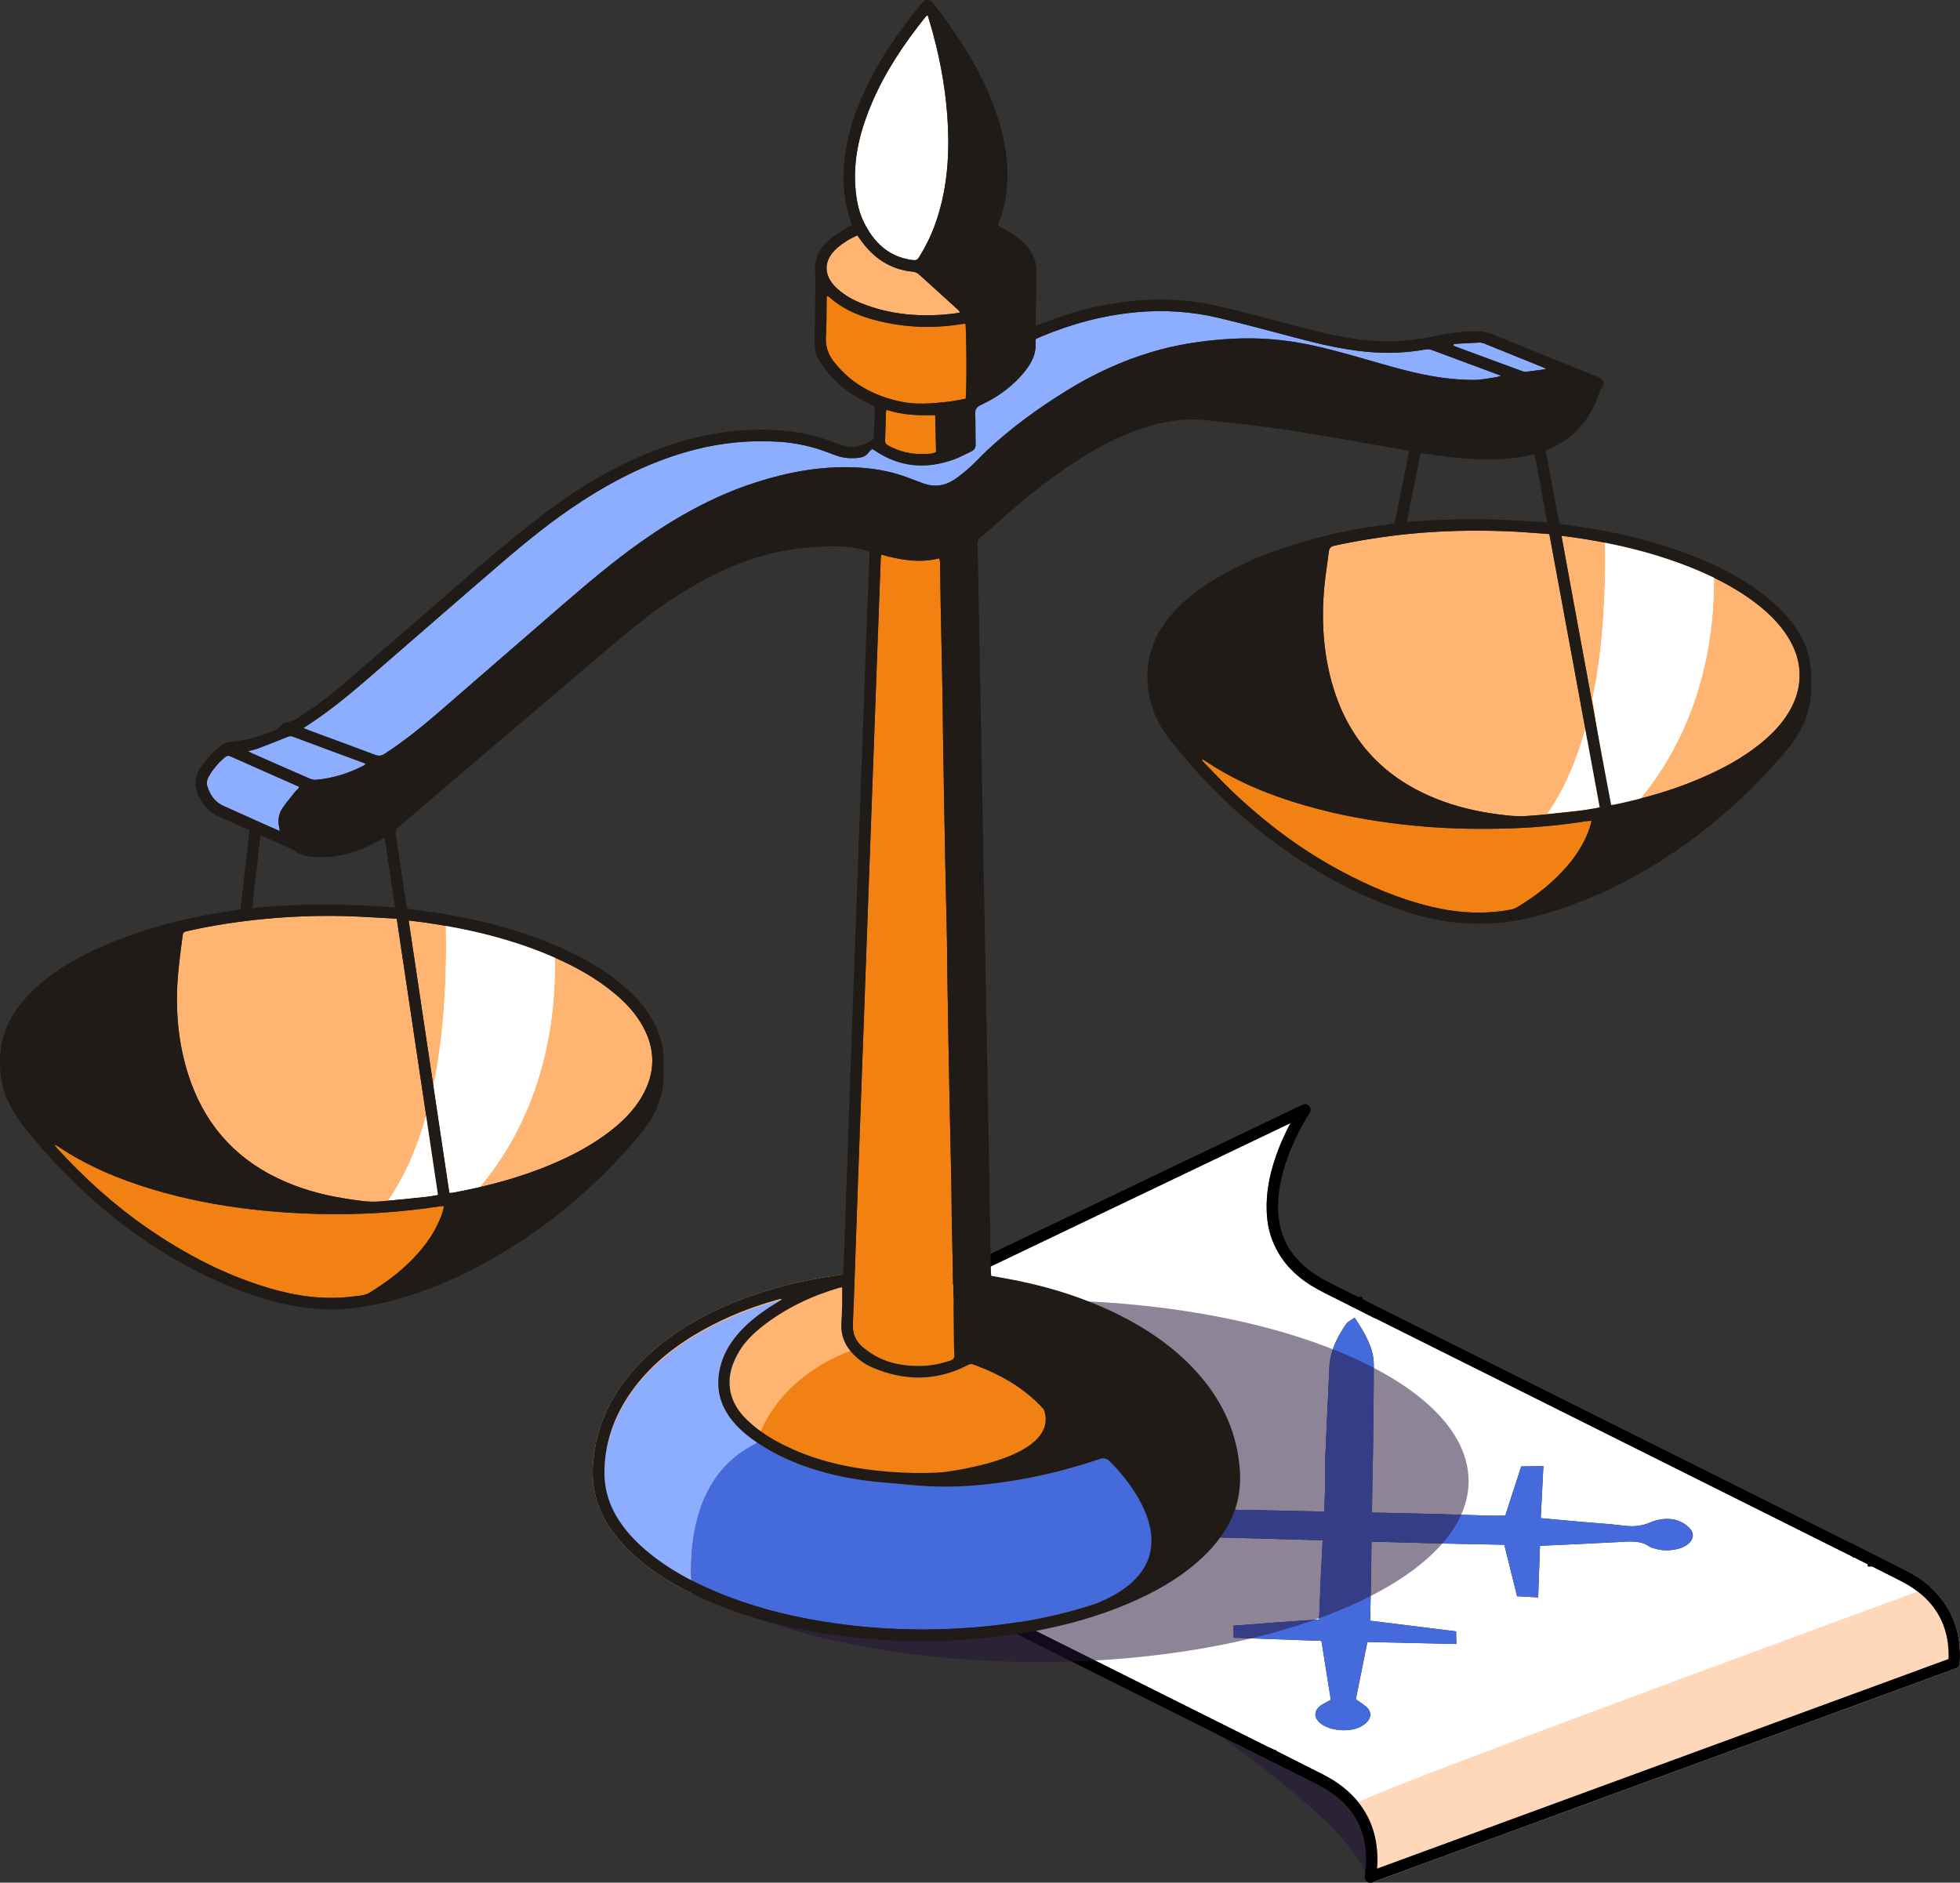 <svg width="533" height="512" viewBox="0 0 533 512" fill="none" xmlns="http://www.w3.org/2000/svg">
<rect x="0" y="0" width="533" height="512" fill="#333333" stroke="none"/>
<g clipPath="url(#clip0_7515_11281)">
<path opacity="0.52" d="M377.026 461.47C378.012 463.046 378.483 464.931 378.564 466.772C378.675 469.219 377.386 472.012 375.681 473.718C373.976 475.423 371.242 476.598 368.713 476.591C366.94 476.591 365.117 476.474 363.4 476.004C362.24 475.683 361.05 475.201 360.058 474.496C358.173 473.155 357.305 472.222 355.929 470.307C354.404 468.187 354.379 465.178 354.937 462.737C355.241 461.458 355.83 460.345 356.698 459.4C356.716 459.369 356.741 459.35 356.76 459.32C337.857 457.503 315.824 455.983 310.84 458.121L310.883 458.145C311.565 458.578 320.307 464.072 330.97 471.629H330.976C341.949 479.409 354.956 489.364 363.331 498.207C367.15 502.243 370.008 506.049 371.261 509.312C371.602 510.196 371.825 511.03 371.918 511.827C372.11 513.458 372.569 513.322 373.207 511.932C373.592 511.092 374.044 509.794 374.546 508.15C376.158 502.867 378.26 494.042 380.207 485.545C382.885 473.897 385.284 462.867 385.755 462.502C385.321 462.446 382.023 462.039 377.026 461.464V461.47Z" fill="#241438"></path>
<path d="M521.498 432.832C520.11 431.763 518.547 430.792 516.818 429.915L510.538 426.732L509.087 426.009H507.928V425.429L504.202 423.569H503.935L503.65 423.29L500.147 421.548L374.191 358.622C374.061 358.597 373.931 358.554 373.807 358.492L367.619 355.359H367.477L367.173 355.13L364.476 353.771L360.149 351.608C359.424 351.243 358.835 350.928 358.295 350.619L358.178 350.551C353.484 347.981 349.969 344.699 347.669 340.744C347.663 340.732 347.651 340.72 347.644 340.707C347.613 340.652 347.589 340.602 347.558 340.547C347.403 340.275 347.248 339.997 347.105 339.719C345.425 336.548 344.545 333.02 344.47 329.207C344.123 319.907 348.128 310.699 350.949 305.428L269.456 344.409L259.202 349.309L244.856 356.175L232.103 362.274L231.484 362.57L229.208 363.658L210.734 372.495L198.738 378.872L196.958 379.817C196.853 379.879 196.493 380.114 195.973 380.497C193.92 382.011 189.451 385.873 189.649 390.656C189.779 393.746 191.912 396.885 195.886 399.913C197.851 401.409 200.269 402.879 203.127 404.307L210.845 408.169H210.92L211.23 408.361L276.914 441.18H276.92L281.644 443.541L297.769 451.593L310.844 458.131L310.887 458.155L344.861 475.124C344.985 475.149 345.109 475.186 345.233 475.248L346.622 475.946H346.944L347.136 476.212L359.802 482.62C363.807 484.647 367.018 487.181 369.405 490.172C373.304 495.035 375.028 501.103 374.489 508.185L374.551 508.16L529.874 451.191C530.141 443.467 527.332 437.312 521.492 432.832H521.498ZM458.17 420.522C456.106 421.659 452.597 421.962 450.216 421.214C449.658 421.035 448.97 420.905 448.598 420.633C446.1 418.816 442.938 419.218 439.733 419.404C433.7 419.743 427.637 419.991 421.58 420.275C420.787 420.312 420.006 420.349 418.784 420.411C418.623 425.058 418.468 429.655 418.295 434.432C416.255 434.321 414.631 434.228 412.554 434.117C411.401 429.451 410.272 424.934 409.082 420.114C405.877 420.052 402.69 419.997 399.51 419.935C397.08 419.892 394.656 419.842 392.238 419.774C391.494 419.762 390.744 419.743 390 419.725L372.982 419.261L372.883 425.911H372.914C372.858 428.623 372.802 431.342 372.746 434.068C372.697 436.305 372.653 438.542 372.61 440.772C380.657 441.767 388.276 442.713 395.976 443.671C396.007 444.894 396.026 445.778 396.057 447.1C387.979 446.921 380.043 446.748 371.848 446.563C371.711 447.224 371.581 447.885 371.451 448.54C371.221 449.652 370.998 450.758 370.775 451.865C370.663 452.445 370.546 453.026 370.428 453.607C370.242 454.516 370.062 455.418 369.882 456.326C369.752 456.969 369.622 457.612 369.492 458.26C369.361 458.903 369.231 459.546 369.101 460.195C368.971 460.843 368.841 461.492 368.711 462.141C369.535 462.722 370.446 463.309 371.271 463.946C373.466 465.62 372.963 467.968 370.174 469.507C370.062 469.569 369.944 469.631 369.82 469.693C367.024 471.077 362.238 470.774 359.603 469.05C357.055 467.381 357.086 465.052 359.678 463.507C359.926 463.359 360.18 463.216 360.459 463.062C360.874 462.833 361.339 462.586 361.903 462.271C361.079 457.043 360.23 451.716 359.355 446.254C358.345 446.217 357.341 446.186 356.342 446.149C355.338 446.111 354.34 446.074 353.348 446.044C351.358 445.969 349.38 445.901 347.403 445.827C345.822 445.772 344.247 445.716 342.66 445.66C341.867 445.636 341.073 445.605 340.279 445.574C338.699 445.518 337.105 445.463 335.506 445.407C335.469 444.214 335.45 443.355 335.407 442.138C339.374 441.829 343.119 441.52 346.863 441.248C348.754 441.106 350.651 440.982 352.604 440.846C353.094 440.816 353.59 440.785 354.086 440.748C355.208 440.673 356.349 440.599 357.527 440.519C357.527 440.519 357.531 440.519 357.539 440.519C357.93 440.494 358.32 440.463 358.717 440.439C358.723 440.321 358.723 440.21 358.729 440.093C358.754 439.468 358.779 438.844 358.804 438.226C358.853 437.065 358.897 435.909 358.946 434.76C359.07 431.645 359.194 428.574 359.318 425.497C359.331 425.497 359.349 425.497 359.362 425.503L359.69 418.903C350.409 418.65 341.129 418.396 331.842 418.143C328.209 418.044 324.57 417.945 320.931 417.84C320.112 417.822 319.288 417.797 318.463 417.772C309.722 417.531 300.974 417.284 292.233 417.037C284.775 416.827 277.893 415.14 271.074 413.409C270.714 413.317 270.479 413.051 269.636 412.532C271.911 412.007 273.758 411.525 275.668 411.148C284 409.51 292.654 409.652 301.377 409.856C306.355 409.974 311.334 410.079 316.312 410.19C322.821 410.332 329.337 410.462 335.847 410.598C343.925 410.765 351.997 410.925 360.075 411.092L360.403 404.313C360.403 401.631 360.31 398.85 360.416 396.076C360.744 387.981 361.172 379.898 361.519 371.803C361.531 371.574 361.544 371.351 361.562 371.123C361.562 371.03 361.581 370.931 361.593 370.839C361.606 370.666 361.631 370.486 361.655 370.313L361.674 370.184C361.693 370.041 361.711 369.899 361.742 369.751C361.761 369.615 361.786 369.485 361.817 369.349C361.872 369.04 361.947 368.725 362.027 368.416C362.058 368.28 362.096 368.144 362.139 368.008C362.182 367.842 362.232 367.668 362.288 367.495C362.344 367.322 362.399 367.143 362.455 366.97C362.455 366.964 362.455 366.958 362.455 366.958C362.455 366.952 362.461 366.946 362.461 366.939C362.542 366.698 362.635 366.451 362.728 366.21C363.001 365.493 363.317 364.783 363.676 364.078C363.782 363.856 363.9 363.633 364.017 363.417C364.16 363.151 364.309 362.879 364.464 362.614C364.594 362.385 364.73 362.156 364.873 361.928C364.972 361.761 365.078 361.594 365.189 361.421C365.202 361.39 365.22 361.365 365.239 361.341C365.375 361.124 365.524 360.902 365.673 360.679C365.828 360.438 365.989 360.204 366.156 359.969C366.516 359.468 367.347 359.085 368.382 358.35C371.277 362.725 373.577 366.729 373.59 370.987V372.013C373.59 380.238 373.441 388.456 373.348 396.688C373.323 398.208 373.286 399.716 373.236 401.223L373.094 411.358C376.28 411.426 379.467 411.494 382.653 411.562C384.426 411.599 386.199 411.642 387.973 411.691C391.097 411.772 394.228 411.871 397.352 411.963C400.161 412.05 402.975 412.136 405.784 412.217C406.844 412.248 407.91 412.204 409.349 412.198C410.805 407.693 412.213 403.343 413.682 398.813C415.734 398.782 417.439 398.764 419.714 398.739C419.466 403.559 419.231 408.126 418.989 412.878C422.814 413.23 426.428 413.57 430.055 413.891C433.88 414.237 437.749 414.429 441.518 414.923C444.314 415.288 446.496 415.016 448.753 414.058C452.962 412.279 457.166 413.002 459.621 415.77C460.991 417.309 460.389 419.274 458.17 420.522Z" fill="white"></path>
<path d="M524.852 431.601C523.773 431.997 522.651 432.405 521.492 432.831C484.344 446.463 408.381 474.45 380.21 485.555C373.689 488.132 369.727 489.794 369.405 490.171C369.026 490.616 368.654 491.054 368.295 491.487C372.728 496.363 373.54 504.748 373.645 511.781L531.913 453.73C531.913 453.73 531.926 453.724 531.932 453.724C531.994 453.699 532.056 453.668 532.118 453.631C532.143 453.619 532.174 453.607 532.205 453.588C532.273 453.545 532.341 453.489 532.403 453.434C532.44 453.403 532.471 453.372 532.502 453.335C532.546 453.291 532.589 453.242 532.626 453.192C532.651 453.162 532.67 453.131 532.688 453.094C532.719 453.044 532.75 452.995 532.775 452.939C532.794 452.902 532.806 452.859 532.825 452.816C532.843 452.766 532.862 452.717 532.874 452.667C532.893 452.612 532.899 452.55 532.905 452.488C532.912 452.457 532.924 452.42 532.924 452.383V452.34C533.488 443.849 530.717 436.804 524.846 431.601H524.852Z" fill="#FFD8BB"></path>
<path d="M524.853 431.602C522.962 429.928 520.749 428.438 518.219 427.159L505.336 420.634L505.169 420.479H505.033L503.65 419.781C503.526 419.719 503.396 419.682 503.266 419.651L370.434 353.295V352.696H369.25L368.717 352.43L368.494 352.263H368.388L365.667 350.91L360.633 348.358C360.31 348.197 359.994 348.024 359.678 347.857L359.56 347.789C355.574 345.497 352.536 342.71 350.528 339.502C350.509 339.472 350.49 339.441 350.472 339.41C350.292 339.107 350.118 338.804 349.957 338.495C349.957 338.477 349.939 338.464 349.932 338.446C349.219 337.093 348.668 335.659 348.271 334.145C347.818 332.396 347.601 330.61 347.552 328.812V328.552C347.347 315.81 356.045 302.858 356.144 302.703C356.157 302.691 356.157 302.679 356.169 302.66C356.2 302.617 356.219 302.567 356.244 302.518C356.268 302.475 356.287 302.432 356.305 302.388C356.324 302.345 356.336 302.296 356.349 302.246C356.361 302.197 356.38 302.147 356.386 302.098C356.386 302.048 356.398 301.999 356.398 301.95C356.398 301.906 356.411 301.857 356.411 301.807C356.405 301.758 356.398 301.702 356.392 301.653C356.392 301.603 356.38 301.554 356.374 301.511C356.361 301.461 356.349 301.418 356.33 301.369C356.318 301.319 356.299 301.27 356.274 301.214C356.274 301.202 356.275 301.183 356.256 301.171C356.244 301.14 356.225 301.121 356.213 301.091C356.188 301.047 356.157 300.998 356.126 300.955C356.095 300.911 356.064 300.874 356.033 300.837C355.996 300.8 355.965 300.763 355.927 300.726C355.89 300.689 355.847 300.652 355.803 300.621C355.779 300.602 355.76 300.578 355.729 300.559C355.717 300.559 355.704 300.547 355.686 300.534C355.642 300.51 355.593 300.485 355.543 300.46C355.5 300.436 355.456 300.417 355.413 300.398C355.369 300.38 355.32 300.368 355.27 300.355C355.221 300.343 355.177 300.33 355.128 300.318C355.078 300.312 355.022 300.312 354.973 300.306C354.929 300.3 354.88 300.3 354.83 300.3C354.78 300.3 354.725 300.306 354.675 300.312C354.625 300.318 354.582 300.324 354.532 300.337C354.483 300.343 354.433 300.361 354.384 300.38C354.334 300.392 354.291 300.411 354.241 300.429C354.229 300.436 354.21 300.436 354.191 300.448L269.388 341.01L259.128 345.917L233.883 357.992V357.998L231.986 358.906L230.386 359.666L228.775 360.439L209.358 369.727L198.397 375.548L195.452 377.111L195.378 377.154C195.378 377.154 195.378 377.154 195.365 377.154C194.844 377.476 186.233 382.84 186.556 390.768C186.717 394.871 189.234 398.764 194.057 402.41C196.171 404.011 198.732 405.562 201.738 407.063L209.736 411.061L210.046 411.253H210.12L271.496 441.922L276.468 444.4L291.415 451.871L330.974 471.633H330.98L345.345 478.814L345.636 479.03H345.785L352.239 482.256C352.239 482.256 352.257 482.262 352.27 482.268L358.395 485.37C362.238 487.317 365.239 489.727 367.396 492.594C370.763 497.074 372.065 502.661 371.265 509.316C371.228 509.631 371.191 509.946 371.141 510.261V510.329C371.141 510.391 371.129 510.447 371.129 510.502C371.129 510.552 371.135 510.595 371.141 510.645C371.141 510.694 371.153 510.743 371.16 510.793C371.172 510.849 371.184 510.898 371.203 510.954C371.203 510.972 371.203 510.997 371.222 511.022C371.234 511.052 371.246 511.077 371.259 511.108C371.271 511.133 371.284 511.164 371.296 511.188C371.333 511.256 371.37 511.312 371.408 511.374C371.42 511.386 371.432 511.405 371.439 511.423C371.501 511.497 371.556 511.565 371.625 511.627C371.637 511.633 371.649 511.639 371.656 511.652C371.718 511.701 371.78 511.745 371.842 511.788C371.866 511.806 371.891 511.819 371.922 511.831C371.978 511.862 372.034 511.893 372.096 511.918C372.121 511.93 372.145 511.936 372.176 511.948C372.263 511.979 372.356 512.004 372.449 512.016C372.468 512.016 372.486 512.016 372.511 512.016C372.561 512.023 372.617 512.029 372.679 512.029C372.765 512.029 372.858 512.016 372.951 512.004C372.988 511.998 373.032 511.979 373.069 511.973C373.112 511.961 373.162 511.948 373.212 511.93L531.92 453.719C531.92 453.719 531.932 453.713 531.939 453.713C532.001 453.688 532.063 453.657 532.125 453.62C532.149 453.608 532.18 453.595 532.211 453.577C532.28 453.533 532.348 453.478 532.41 453.422C532.447 453.391 532.478 453.36 532.509 453.323C532.552 453.28 532.596 453.231 532.633 453.181C532.658 453.15 532.676 453.119 532.695 453.082C532.726 453.033 532.757 452.983 532.782 452.928C532.8 452.891 532.813 452.847 532.831 452.804C532.85 452.755 532.869 452.705 532.881 452.656C532.9 452.6 532.906 452.538 532.912 452.477C532.918 452.446 532.931 452.409 532.931 452.372V452.328C533.495 443.838 530.724 436.793 524.853 431.59V431.602ZM529.874 451.191L374.551 508.16L374.489 508.185C375.028 501.103 373.305 495.035 369.405 490.172C367.018 487.181 363.807 484.647 359.802 482.62L347.136 476.212L346.944 475.947H346.622L345.233 475.248C345.109 475.186 344.985 475.149 344.861 475.125L310.888 458.156L310.844 458.131L297.769 451.593L281.644 443.541L276.92 441.181H276.914L211.23 408.361L210.92 408.169H210.846L203.127 404.307C200.269 402.88 197.851 401.409 195.886 399.914C191.912 396.886 189.779 393.746 189.649 390.657C189.451 385.874 193.921 382.012 195.973 380.498C196.494 380.114 196.853 379.88 196.959 379.818L198.738 378.872L210.734 372.495L229.209 363.658L231.484 362.571L232.104 362.274L244.856 356.175L259.202 349.309L269.456 344.409L350.949 305.429C348.128 310.7 344.123 319.907 344.471 329.207C344.545 333.02 345.425 336.549 347.105 339.719C347.248 339.997 347.403 340.275 347.558 340.547C347.589 340.602 347.614 340.652 347.645 340.708C347.645 340.72 347.663 340.732 347.67 340.745C349.97 344.699 353.485 347.981 358.178 350.552L358.296 350.619C358.835 350.928 359.424 351.244 360.149 351.608L364.476 353.771L367.173 355.131L367.477 355.359H367.62L373.807 358.492C373.931 358.554 374.061 358.597 374.191 358.622L500.147 421.548L503.65 423.291L503.935 423.569H504.202L507.922 425.429V426.01H509.087L510.538 426.733L516.818 429.915C518.548 430.793 520.11 431.763 521.499 432.832C527.339 437.312 530.147 443.467 529.88 451.191H529.874Z" fill="black"></path>
<path d="M458.158 420.52C456.093 421.657 452.584 421.96 450.204 421.212C449.646 421.033 448.958 420.903 448.586 420.631C446.087 418.815 442.926 419.216 439.72 419.402C433.688 419.742 427.625 419.989 421.568 420.273C420.775 420.31 419.993 420.347 418.772 420.409C418.611 425.056 418.456 429.654 418.282 434.43C416.243 434.319 414.618 434.226 412.542 434.115C411.388 429.45 410.26 424.932 409.07 420.112C402.66 419.989 396.317 419.89 389.981 419.723L372.964 419.26L372.864 425.909H372.895C372.79 430.852 372.691 435.827 372.592 440.771C380.639 441.765 388.258 442.711 395.958 443.669C395.989 444.892 396.007 445.776 396.038 447.098C387.96 446.919 380.025 446.746 371.829 446.561C370.757 451.857 369.74 456.942 368.692 462.139C369.517 462.72 370.428 463.307 371.253 463.944C373.447 465.618 372.945 467.967 370.155 469.505C370.044 469.567 369.926 469.629 369.802 469.691C367.006 471.075 362.22 470.772 359.585 469.048C357.037 467.38 357.068 465.05 359.659 463.505C359.907 463.357 360.162 463.215 360.441 463.06C360.856 462.831 361.321 462.584 361.885 462.269C361.061 457.041 360.211 451.715 359.337 446.252C351.253 445.968 343.534 445.689 335.487 445.405C335.45 444.213 335.432 443.354 335.388 442.136C339.356 441.827 343.1 441.518 346.845 441.246C350.627 440.968 354.427 440.727 358.699 440.437C358.903 435.32 359.101 430.42 359.3 425.495C359.312 425.495 359.331 425.495 359.343 425.495L359.672 418.895C337.186 418.283 314.7 417.671 292.215 417.029C284.756 416.819 277.875 415.132 271.055 413.401C270.696 413.309 270.46 413.043 269.617 412.524C271.892 411.999 273.74 411.517 275.649 411.14C283.982 409.502 292.636 409.644 301.359 409.848C320.925 410.299 340.49 410.682 360.056 411.084L360.385 404.305C360.385 401.623 360.292 398.842 360.397 396.068C360.726 387.973 361.154 379.89 361.501 371.795C361.68 367.636 363.503 363.73 366.144 359.961C366.504 359.46 367.334 359.077 368.37 358.342C371.265 362.717 373.565 366.721 373.577 370.979C373.59 379.544 373.435 388.109 373.336 396.68C373.311 398.2 373.274 399.708 373.224 401.215L373.081 411.35C376.268 411.418 379.455 411.486 382.641 411.554C390.353 411.714 398.059 411.993 405.772 412.209C406.832 412.24 407.898 412.196 409.336 412.19C410.793 407.685 412.201 403.335 413.67 398.805C415.722 398.774 417.427 398.756 419.702 398.731C419.454 403.551 419.219 408.118 418.977 412.87C422.802 413.222 426.416 413.562 430.043 413.883C433.868 414.229 437.737 414.421 441.506 414.915C444.302 415.28 446.484 415.008 448.741 414.05C452.95 412.271 457.154 412.994 459.609 415.762C460.979 417.301 460.377 419.266 458.158 420.514V420.52Z" fill="#446ADC"></path>
<g opacity="0.52">
<path d="M282.271 452.027C346.942 452.027 399.368 429.993 399.368 402.813C399.368 375.633 346.942 353.599 282.271 353.599C217.6 353.599 165.174 375.633 165.174 402.813C165.174 429.993 217.6 452.027 282.271 452.027Z" fill="#241438"></path>
</g>
<path d="M289.286 391.686C287.929 392.384 286.639 393.101 285.306 393.725C278.561 396.864 271.475 398.829 264.104 399.738C256.757 400.64 249.386 400.862 242.002 400.288C233.069 399.589 224.334 397.964 216.063 394.355C211.501 392.359 207.198 389.937 203.534 386.52C201.023 384.184 199.114 381.477 198.55 377.979C197.992 374.494 198.897 371.318 200.546 368.308C202.207 365.262 204.613 362.846 207.322 360.72C213.559 355.832 220.577 352.477 228.165 350.258C228.394 350.19 228.636 350.172 229.002 350.11C229.002 351.982 229.033 353.7 229.002 355.412C228.965 356.994 228.841 358.57 228.779 360.145C228.661 362.938 229.547 365.386 231.352 367.518C233.013 369.483 235.053 370.984 237.396 371.973C246.038 375.631 254.618 375.637 263.062 371.318C263.558 371.065 263.986 370.848 264.587 371.065C272.957 374.068 280.334 378.499 285.808 385.667C287.185 387.471 288.369 389.405 289.293 391.686H289.286Z" fill="#F18113"></path>
<path d="M323.106 422.841C322.151 423.595 321.283 424.324 320.378 424.992C314.265 429.496 307.483 432.722 300.372 435.287C291.86 438.364 283.087 440.36 274.129 441.59C267.744 442.467 261.333 442.956 254.879 443.11C245.841 443.339 236.857 442.813 227.905 441.602C217.062 440.138 206.486 437.635 196.312 433.563C189.201 430.714 182.456 427.198 176.486 422.334C172.971 419.473 169.871 416.229 167.571 412.286C165.327 408.443 164.261 404.34 164.36 399.841C164.552 391.363 167.522 383.935 172.574 377.255C177.621 370.587 184.118 365.619 191.377 361.59C197.856 357.993 204.713 355.305 211.861 353.352C212.09 353.291 212.32 353.241 212.636 353.383C212.189 353.661 211.749 353.952 211.303 354.224C207.571 356.504 204.025 359.025 201.086 362.3C198.321 365.371 196.331 368.851 195.599 372.966C194.781 377.533 195.73 381.698 198.445 385.461C200.41 388.186 202.933 390.324 205.692 392.197C211.836 396.356 218.6 399.087 225.773 400.867C230.98 402.152 236.262 402.918 241.612 403.314C245.214 403.58 248.81 404.031 252.418 404.21C257.52 404.463 262.623 404.265 267.713 403.74C278.45 402.628 288.909 400.261 299.119 396.788C299.944 396.504 300.607 396.615 301.351 397.023C307.427 400.323 312.417 404.815 316.447 410.402C319.181 414.19 321.339 418.287 323.106 422.841Z" fill="#446ADC"></path>
<path d="M234.601 366.334C234.601 366.334 233.312 366.637 231.254 367.403C225.277 369.615 212.847 375.677 206.858 389.242C206.443 390.187 206.059 391.176 205.705 392.195C201.589 394.191 198.377 396.855 195.885 399.914C195.228 400.723 194.614 401.557 194.056 402.416C188.57 410.827 187.578 421.437 187.9 429.724C187.931 430.515 187.975 431.287 188.024 432.029C188.055 432.474 188.086 432.906 188.123 433.332C181.428 430.076 175.234 426.072 170.052 420.652C165.898 416.314 162.798 411.395 161.645 405.42C160.976 401.934 161.1 398.43 161.62 394.951C163.319 383.717 169.122 374.812 177.522 367.428C184.565 361.242 192.674 356.842 201.39 353.505C209.741 350.298 218.377 348.16 227.243 346.924C227.875 346.838 228.507 346.708 229.251 346.578C228.997 351.923 229.425 355.86 230.144 358.746C230.218 359.067 230.299 359.376 230.386 359.666C230.72 360.816 231.092 361.774 231.483 362.571C232.965 365.617 234.608 366.334 234.608 366.334H234.601Z" fill="#FFB471"></path>
<path d="M174.672 298.023C172.223 302.318 168.702 305.63 164.753 308.516C159.279 312.527 153.228 315.449 146.923 317.884C139.229 320.85 131.263 322.859 123.166 324.366C122.924 324.416 122.676 324.404 122.199 324.428C118.51 299.735 114.834 275.153 111.133 250.348C112.639 250.533 113.947 250.669 115.256 250.855C127.419 252.573 139.285 255.397 150.587 260.316C156.607 262.942 162.304 266.106 167.344 270.357C170.283 272.829 172.862 275.622 174.74 278.984C178.286 285.337 178.28 291.695 174.672 298.023Z" fill="#FFB471"></path>
<path d="M119.108 324.992C117.986 325.177 117.031 325.381 116.058 325.48C111.824 325.925 107.589 326.382 103.349 326.747C100.013 327.031 96.728 326.407 93.461 325.888C87.174 324.88 81.099 323.156 75.346 320.363C63.17 314.462 55.222 304.939 51.161 292.16C48.47 283.681 47.683 274.956 48.328 266.113C48.601 262.374 49.134 258.661 49.593 254.94C49.772 253.47 49.828 253.47 51.26 253.148C58.129 251.597 65.079 250.572 72.085 249.904C79.195 249.231 86.319 248.965 93.454 249.138C98.203 249.249 102.94 249.601 107.887 249.855C111.644 275.024 115.37 299.94 119.108 324.992Z" fill="#FFB471"></path>
<path d="M420.462 100.371C418.459 100.649 416.717 100.915 414.975 101.113C414.603 101.156 414.194 101.026 413.828 100.897C407.839 98.697 401.857 96.49 395.868 94.278C395.651 94.198 395.453 94.056 395.248 93.945C395.273 93.815 395.298 93.679 395.329 93.543C397.641 93.413 399.954 93.252 402.266 93.166C402.793 93.147 403.351 93.32 403.847 93.518C409.079 95.619 414.305 97.739 419.525 99.865C419.78 99.963 420.003 100.124 420.462 100.371Z" fill="#8DAEFF"></path>
<path d="M254.545 122.921C253.46 123.551 252.295 123.403 251.191 123.452C247.744 123.613 244.521 122.804 241.495 121.147C240.894 120.814 240.665 120.394 240.689 119.72C240.788 117.205 240.838 114.69 240.919 112.175C240.919 111.989 240.993 111.804 241.061 111.464C245.351 112.867 249.734 113.028 254.31 112.898C254.39 116.309 254.471 119.59 254.545 122.921Z" fill="#F28112"></path>
<path d="M99.458 207.767C99.26 207.933 99.105 208.119 98.906 208.218C94.858 210.288 90.593 211.653 86.049 212.067C85.484 212.117 84.852 212.03 84.337 211.802C79.024 209.503 73.73 207.161 68.436 204.825C68.212 204.726 68.008 204.59 67.475 204.281C68.597 203.991 69.372 203.855 70.097 203.583C72.682 202.6 75.255 201.581 77.822 200.549C78.423 200.302 78.931 200.067 79.638 200.333C86.123 202.767 92.626 205.159 99.123 207.563C99.21 207.6 99.291 207.668 99.458 207.767Z" fill="#8DAEFF"></path>
<path d="M81.368 214.196C80.983 214.597 80.543 214.98 80.183 215.431C79.043 216.859 77.859 218.256 76.842 219.757C75.738 221.382 75.472 223.218 75.962 225.146C76.017 225.368 76.011 225.609 76.055 226.005C74.666 225.387 73.401 224.837 72.149 224.281C68.355 222.581 64.561 220.9 60.779 219.182C58.46 218.132 57.14 216.229 56.39 213.874C56.117 213.034 56.228 212.224 56.638 211.446C57.785 209.277 59.359 207.46 61.238 205.89C61.653 205.55 62.031 205.421 62.583 205.662C68.77 208.418 74.963 211.149 81.157 213.893C81.231 213.924 81.262 214.041 81.368 214.196Z" fill="#8DAEFF"></path>
<path d="M432.811 223.221C432.625 223.944 432.508 224.549 432.315 225.124C430.759 229.759 428.031 233.67 424.696 237.186C421.1 240.987 416.959 244.114 412.471 246.783C411.975 247.08 411.392 247.284 410.828 247.389C403.543 248.754 396.333 248.303 389.166 246.579C380.53 244.503 372.452 241.061 364.653 236.89C353.742 231.062 343.978 223.678 335.051 215.175C332.23 212.487 329.589 209.613 326.867 206.82C326.948 206.727 327.028 206.629 327.109 206.536C327.679 206.907 328.25 207.271 328.82 207.642C336.954 212.913 345.85 216.454 355.131 219.117C363.761 221.602 372.57 223.196 381.491 224.228C391.411 225.371 401.355 225.631 411.317 225.266C417.951 225.025 424.566 224.413 431.125 223.363C431.609 223.289 432.098 223.276 432.811 223.221Z" fill="#F18113"></path>
<path d="M489.375 184.298C489.27 187.283 488.433 190.033 487.051 192.64C485.234 196.051 482.68 198.869 479.766 201.366C474.298 206.056 468.006 209.368 461.384 212.118C454.181 215.115 446.704 217.21 439.085 218.817C438.843 218.866 438.595 218.866 438.13 218.91C435.805 206.761 433.629 194.587 431.366 182.426C429.11 170.295 426.903 158.159 424.621 145.707C426.729 146.003 428.583 146.22 430.43 146.516C439.543 147.981 448.502 150.094 457.163 153.32C464.342 155.996 471.204 159.277 477.342 163.924C480.597 166.39 483.523 169.183 485.798 172.6C488.16 176.141 489.53 179.972 489.375 184.298Z" fill="#FFB471"></path>
<path d="M435.024 219.604C432.762 219.962 430.728 220.37 428.676 220.599C424.002 221.118 419.327 221.68 414.634 221.958C412.235 222.094 409.792 221.779 407.393 221.47C401.584 220.723 395.905 219.382 390.456 217.188C375 210.99 365.54 199.663 361.647 183.614C359.743 175.766 359.39 167.801 360.115 159.78C360.407 156.542 360.958 153.329 361.343 150.097C361.467 149.065 361.913 148.607 362.973 148.379C369.514 146.97 376.104 145.932 382.762 145.24C391.597 144.325 400.456 144.158 409.327 144.461C413.276 144.597 417.225 144.968 421.33 145.24C425.917 170.057 430.474 194.762 435.024 219.604Z" fill="#FFB471"></path>
<path d="M262.612 108.434C260.932 108.725 259.295 109.102 257.634 109.281C253.3 109.763 248.954 110.134 244.627 109.163C238.508 107.785 233.04 105.19 228.67 100.58C228.161 100.042 227.684 99.474 227.2 98.918C225.371 96.817 224.423 94.468 224.596 91.607C224.801 88.258 224.733 84.896 224.795 81.541C224.795 81.219 224.838 80.898 224.875 80.441C225.185 80.608 225.365 80.67 225.502 80.787C229.494 84.346 234.317 86.225 239.426 87.418C246.636 89.105 253.92 89.339 261.242 88.165C261.676 88.097 262.11 88.079 262.531 88.036C262.835 89.179 262.922 106.296 262.612 108.434Z" fill="#F28112"></path>
<path d="M261.094 84.981C260.456 85.099 259.985 85.21 259.507 85.266C250.815 86.328 242.303 85.729 234.108 82.423C231.894 81.533 229.836 80.353 228.013 78.789C227.865 78.66 227.703 78.542 227.561 78.406C223.773 74.865 223.847 70.682 227.79 67.32C228.652 66.585 229.607 65.942 230.561 65.337C231.349 64.842 232.211 64.465 233.128 63.989C233.488 64.484 233.798 64.916 234.101 65.349C237.586 70.218 242.148 73.296 248.243 73.895C248.794 73.945 249.42 74.198 249.823 74.556C253.475 77.819 257.089 81.132 260.71 84.425C260.815 84.524 260.877 84.666 261.094 84.981Z" fill="#FFB471"></path>
<path d="M254.284 61.025C253.161 64.146 251.698 67.106 249.944 69.93C249.485 70.659 249.014 70.844 248.127 70.727C241.686 69.88 237.65 65.975 234.922 60.45C233.205 56.977 232.684 53.208 232.535 49.389C232.25 41.875 234.197 34.818 237.105 27.995C240.75 19.424 245.92 11.787 251.717 4.544C251.804 4.433 251.94 4.359 252.262 4.099C252.777 5.854 253.254 7.399 253.682 8.962C255.97 17.373 257.414 25.925 257.786 34.632C258.171 43.623 257.358 52.479 254.284 61.025Z" fill="white"></path>
<path d="M408.176 102.205C407.538 102.397 407.197 102.545 406.843 102.588C404.835 102.866 402.814 103.324 400.805 103.324C397.941 103.318 395.064 103.12 392.225 102.73C384.792 101.717 377.637 99.492 370.452 97.447C364.686 95.803 358.915 94.19 353 93.171C346.33 92.021 339.616 91.749 332.858 92.269C326.218 92.775 319.684 93.789 313.292 95.698C305.072 98.145 297.366 101.723 290.087 106.216C282.363 110.993 275.029 116.295 268.395 122.517C266.808 124.007 265.351 125.638 263.727 127.09C262.338 128.338 260.875 129.55 259.307 130.563C256.746 132.207 253.95 132.522 251.049 131.459C249.424 130.866 247.813 130.217 246.182 129.636C241.712 128.042 237.087 127.288 232.351 127.103C223.126 126.744 214.205 128.4 205.47 131.212C194.044 134.889 183.709 140.685 173.976 147.6C166.902 152.624 160.275 158.21 153.71 163.865C142.123 173.851 130.616 183.923 119.042 193.928C114.473 197.877 109.749 201.64 104.684 204.958C103.766 205.558 103.016 205.681 101.962 205.28C95.992 203.018 89.984 200.837 83.996 198.618C83.58 198.47 83.184 198.278 82.508 198C83.289 197.481 83.859 197.098 84.436 196.721C90.493 192.742 95.998 188.057 101.466 183.33C112.991 173.35 124.473 163.315 136.035 153.384C143.059 147.347 150.232 141.495 158.018 136.434C167.578 130.211 177.689 125.199 188.799 122.32C196.301 120.379 203.914 119.662 211.632 120.126C216.362 120.41 220.95 121.405 225.37 123.135C227.125 123.815 228.879 124.507 230.795 124.581C231.44 124.612 232.084 124.6 232.723 124.569C234.149 124.507 235.463 124.229 236.319 122.9C236.517 122.585 236.889 122.388 237.199 122.116C237.422 122.239 237.602 122.32 237.757 122.431C244.533 127.084 251.799 127.702 259.418 124.94C261.042 124.353 262.561 123.494 264.13 122.758C264.985 122.357 265.333 121.726 265.308 120.75C265.233 117.988 265.289 115.219 265.202 112.451C265.171 111.258 265.599 110.677 266.721 110.146C271.482 107.915 275.661 104.881 278.928 100.691C280.689 98.43 281.83 95.982 281.619 93.047C281.6 92.806 281.65 92.559 281.668 92.201C282.084 92.009 282.518 91.793 282.97 91.601C291.42 88.042 300.193 85.687 309.349 84.884C316.814 84.229 324.222 84.742 331.494 86.478C338.717 88.202 345.883 90.149 353.062 92.04C359.101 93.634 365.176 95.037 371.407 95.649C376.807 96.174 382.194 96.026 387.538 95.049C388.251 94.919 388.852 94.981 389.534 95.241C395.052 97.317 400.582 99.35 406.106 101.396C406.701 101.618 407.29 101.859 408.176 102.205Z" fill="#8DAEFF"></path>
<path d="M259.53 368.52C259.573 369.372 259.214 369.755 258.451 370.021C255.612 371.004 252.686 371.517 249.697 371.498C245.953 371.48 242.27 370.892 238.892 369.193C237.36 368.427 235.891 367.444 234.595 366.332C232.754 364.75 231.805 362.692 231.917 360.171C232.153 355.042 232.32 349.913 232.506 344.778C232.76 337.572 233.002 330.373 233.262 323.168C233.554 314.875 233.851 306.588 234.155 298.302C234.446 290.206 234.75 282.117 235.042 274.028C235.345 265.735 235.637 257.449 235.941 249.156C236.232 241.067 236.536 232.978 236.827 224.883C237.131 216.695 237.422 208.507 237.726 200.313C238.017 192.224 238.315 184.129 238.613 176.04C238.91 168 239.208 159.954 239.511 151.915C239.518 151.624 239.573 151.34 239.629 150.827C244.899 152.273 250.038 153.231 255.444 151.828C255.519 152.273 255.63 152.638 255.637 153.002C255.711 157.346 255.748 161.691 255.835 166.035C255.984 173.889 256.17 181.737 256.318 189.585C256.38 192.848 256.38 196.104 256.43 199.367C256.517 205.343 256.622 211.318 256.728 217.288C256.821 222.522 256.914 227.756 257.019 232.99C257.18 240.492 257.36 248 257.509 255.502C257.571 258.709 257.571 261.923 257.62 265.136C257.707 271.161 257.813 277.186 257.918 283.205C258.005 288.39 258.104 293.574 258.209 298.759C258.371 306.261 258.544 313.769 258.699 321.271C258.761 324.429 258.749 327.593 258.811 330.756C258.959 338.604 259.139 346.452 259.294 354.3C259.35 357.464 259.356 360.622 259.4 363.786C259.424 365.368 259.437 366.944 259.53 368.52Z" fill="#F28112"></path>
<path d="M120.78 328.038C120.606 328.699 120.489 329.255 120.309 329.793C118.722 334.588 115.895 338.599 112.435 342.207C108.92 345.884 104.872 348.869 100.557 351.532C99.174 352.391 97.625 352.379 96.118 352.577C88.319 353.596 80.712 352.552 73.223 350.34C61.326 346.817 50.489 341.151 40.316 334.156C31.141 327.846 22.933 320.425 15.443 312.2C15.257 311.99 15.09 311.755 14.73 311.297C15.158 311.452 15.338 311.483 15.474 311.576C23.497 317.032 32.337 320.709 41.581 323.484C50.328 326.11 59.262 327.828 68.332 328.891C74.438 329.607 80.557 330.003 86.701 330.157C97.823 330.442 108.877 329.731 119.869 328.038C120.098 328.007 120.34 328.038 120.78 328.038Z" fill="#F18113"></path>
<path d="M301.357 397.017C301.357 397.017 329.596 423.033 298.58 435.911C313.124 433.168 329.299 425.085 329.299 414.456C329.299 403.827 329.919 370.81 301.357 397.024V397.017Z" fill="#201B16"></path>
<path d="M254.545 400.606C254.545 400.606 288.76 397.399 283.863 383.335C278.959 369.27 273.739 365.958 273.739 365.958L300.329 387.135C300.329 387.135 289.014 403.066 254.545 400.606Z" fill="#201B16"></path>
<path d="M212.638 353.693C212.192 353.971 211.751 354.262 211.305 354.534C207.573 356.814 204.027 359.335 201.088 362.61C200.797 362.932 200.518 363.259 200.245 363.593C200.133 363.723 200.022 363.859 199.923 363.995C199.817 364.124 199.718 364.254 199.619 364.384C199.464 364.582 199.315 364.786 199.166 364.996C199.067 365.138 198.968 365.28 198.875 365.422C198.825 365.49 198.782 365.552 198.739 365.62C198.664 365.725 198.596 365.83 198.528 365.941C198.515 365.966 198.497 365.991 198.484 366.015C198.36 366.201 198.243 366.386 198.137 366.578C198.125 366.59 198.119 366.602 198.112 366.615C198.038 366.738 197.964 366.862 197.895 366.985C197.821 367.109 197.747 367.239 197.678 367.369C197.592 367.529 197.505 367.696 197.424 367.869C197.337 368.03 197.257 368.191 197.182 368.357C197.164 368.394 197.145 368.432 197.127 368.469C197.089 368.543 197.058 368.617 197.027 368.697C196.972 368.815 196.916 368.938 196.866 369.062C196.81 369.179 196.761 369.303 196.717 369.426C196.693 369.47 196.68 369.507 196.662 369.55C198.1 368.901 199.582 368.271 201.107 367.659C201.02 367.795 200.939 367.925 200.865 368.061C200.753 368.246 200.648 368.432 200.543 368.623C200.375 368.926 200.22 369.229 200.071 369.531C199.842 369.983 199.637 370.446 199.458 370.91C199.396 371.064 199.334 371.218 199.278 371.379C199.222 371.534 199.166 371.688 199.117 371.849C199.061 372.003 199.011 372.158 198.968 372.318C198.937 372.417 198.906 372.522 198.881 372.627C198.838 372.77 198.8 372.912 198.769 373.054C198.732 373.208 198.695 373.363 198.664 373.517C198.633 373.647 198.608 373.783 198.59 373.913C198.559 374.08 198.534 374.253 198.509 374.426C198.484 374.599 198.46 374.772 198.447 374.945C198.429 375.087 198.416 375.235 198.41 375.383C198.398 375.538 198.391 375.699 198.385 375.859C198.367 376.656 198.416 377.466 198.546 378.294C198.577 378.492 198.615 378.69 198.658 378.881C198.658 378.881 198.664 378.9 198.664 378.906C198.683 378.999 198.701 379.091 198.726 379.184C198.726 379.209 198.738 379.233 198.745 379.258C198.745 379.27 198.745 379.277 198.745 379.289C198.782 379.443 198.825 379.604 198.869 379.752C198.918 379.925 198.968 380.092 199.024 380.265C199.042 380.321 199.061 380.383 199.086 380.438C199.129 380.574 199.179 380.71 199.234 380.846C199.303 381.025 199.377 381.198 199.451 381.371C199.507 381.507 199.569 381.637 199.631 381.767C199.693 381.897 199.755 382.02 199.823 382.15C199.954 382.403 200.09 382.651 200.239 382.898C200.313 383.021 200.394 383.145 200.474 383.269C200.58 383.429 200.685 383.59 200.797 383.751C200.908 383.905 201.02 384.066 201.138 384.22C201.832 385.147 202.644 386.012 203.525 386.834C203.791 387.081 204.058 387.322 204.33 387.557C204.628 387.817 204.932 388.07 205.236 388.317C205.484 388.521 205.738 388.725 205.992 388.917C206.252 389.121 206.519 389.318 206.786 389.51C206.804 389.522 206.829 389.541 206.848 389.553C206.426 390.499 206.042 391.487 205.688 392.507C201.572 394.509 198.36 397.166 195.868 400.225C195.211 401.035 194.603 401.869 194.045 402.728C188.553 411.138 187.567 421.755 187.889 430.041C187.92 430.832 187.957 431.599 188.013 432.34C176.941 426.043 169.359 418.591 166.47 410.502C166.47 410.502 166.47 410.477 166.457 410.471C166.439 410.428 166.414 410.378 166.395 410.335C166.315 410.156 166.234 409.97 166.16 409.791C166.048 409.532 165.943 409.272 165.844 409.012C165.763 408.796 165.683 408.586 165.614 408.37C165.484 407.987 165.36 407.604 165.249 407.214C165.193 407.023 165.137 406.825 165.087 406.633C165.038 406.436 164.988 406.244 164.945 406.046C164.889 405.824 164.846 405.608 164.802 405.385C164.765 405.212 164.734 405.045 164.703 404.872C164.697 404.841 164.691 404.81 164.691 404.786C164.672 404.699 164.66 404.613 164.647 404.532C164.523 403.772 164.443 403.006 164.393 402.227C164.381 401.993 164.368 401.758 164.362 401.523C164.362 401.263 164.35 401.004 164.35 400.738C164.35 400.54 164.35 400.349 164.356 400.151C164.548 391.673 167.518 384.245 172.57 377.565C177.617 370.897 184.114 365.929 191.373 361.9C197.852 358.303 204.709 355.615 211.857 353.662C212.086 353.601 212.316 353.551 212.632 353.693H212.638Z" fill="#8DAEFF"></path>
<path d="M130.552 322.77C128.122 323.338 125.673 323.839 123.218 324.296C122.977 324.345 122.729 324.333 122.251 324.358C120.794 314.613 119.344 304.886 117.887 295.153C120.236 283.746 121.6 269.496 121.259 251.724C131.346 253.485 141.191 256.13 150.639 260.245C150.72 260.282 150.794 260.313 150.875 260.35C151.228 277.758 147.8 302.025 130.552 322.77Z" fill="white"></path>
<path d="M119.163 324.919C118.041 325.104 117.086 325.308 116.113 325.407C112.604 325.778 109.095 326.155 105.58 326.476C109.356 321.038 113.063 313.555 115.933 303.272C117.006 310.484 118.085 317.695 119.163 324.919Z" fill="white"></path>
<path d="M115.933 303.272C117.006 310.484 118.085 317.695 119.163 324.919C118.041 325.104 117.086 325.308 116.113 325.407C112.604 325.778 109.095 326.155 105.58 326.476C109.356 321.038 113.063 313.555 115.933 303.272Z" fill="white"></path>
<path d="M130.552 322.77C128.122 323.338 125.673 323.839 123.218 324.296C122.977 324.345 122.729 324.333 122.251 324.358C120.794 314.613 119.344 304.886 117.887 295.153C120.236 283.746 121.6 269.496 121.259 251.724C131.346 253.485 141.191 256.13 150.639 260.245C150.72 260.282 150.794 260.313 150.875 260.35C151.228 277.758 147.8 302.025 130.552 322.77Z" fill="white"></path>
<path d="M445.75 217.618C443.319 218.186 440.871 218.687 438.416 219.144C438.174 219.194 437.926 219.181 437.448 219.206C435.992 209.461 434.541 199.734 433.084 190.001C435.434 178.594 436.798 164.344 436.457 146.572C446.543 148.333 456.388 150.978 465.836 155.093C465.917 155.13 465.991 155.161 466.072 155.198C466.425 172.606 462.997 196.873 445.75 217.618Z" fill="white"></path>
<path d="M434.361 219.767C433.238 219.953 432.284 220.156 431.31 220.255C427.801 220.626 424.292 221.003 420.777 221.324C424.553 215.886 428.26 208.403 431.131 198.12C432.203 205.332 433.282 212.543 434.361 219.767Z" fill="white"></path>
<path d="M432.66 197.721C433.732 204.933 434.811 212.145 435.89 219.368C434.768 219.554 433.813 219.758 432.84 219.857C429.331 220.227 425.822 220.604 422.307 220.926C426.082 215.488 429.79 208.004 432.66 197.721Z" fill="white"></path>
<path d="M445.75 217.618C443.319 218.186 440.871 218.687 438.416 219.144C438.174 219.194 437.926 219.181 437.448 219.206C435.992 209.461 434.541 199.734 433.084 190.001C435.434 178.594 436.798 164.344 436.457 146.572C446.543 148.333 456.388 150.978 465.836 155.093C465.917 155.13 465.991 155.161 466.072 155.198C466.425 172.606 462.997 196.873 445.75 217.618Z" fill="white"></path>
<path d="M492.316 181.54C492.26 178.493 491.181 175.737 489.774 173.111C487.542 168.946 484.374 165.56 480.735 162.6C474.647 157.644 467.747 154.103 460.481 151.235C449.167 146.768 437.388 144.215 425.355 142.671C424.046 142.504 424.04 142.516 423.798 141.212C423.129 137.622 422.453 134.032 421.79 130.435C421.306 127.821 420.848 125.207 420.37 122.544C421.257 122.124 422.069 121.765 422.856 121.364C428.938 118.28 432.751 113.312 434.877 106.941C435.057 106.403 435.348 105.872 435.689 105.408C436.47 104.345 436.266 103.338 435.069 102.757C434.623 102.541 434.164 102.355 433.705 102.17C424.431 98.431 415.144 94.718 405.888 90.929C404.084 90.194 402.274 90.021 400.377 90.07C396.192 90.188 392.113 91.028 388.027 91.807C381.989 92.95 375.944 93.135 369.838 92.344C364.128 91.603 358.554 90.243 352.993 88.791C345.715 86.888 338.456 84.898 331.121 83.211C323.143 81.376 315.027 81.061 306.887 81.951C298.76 82.84 290.936 84.929 283.36 87.988C282.87 88.186 282.368 88.346 281.668 88.6C281.668 87.914 281.668 87.438 281.668 86.956C281.736 82.711 281.773 78.459 281.878 74.214C281.947 71.291 280.918 68.813 278.983 66.669C277.303 64.802 275.276 63.406 273.063 62.256C272.499 61.966 271.934 61.675 271.451 61.422C271.42 61.231 271.395 61.181 271.407 61.138C271.482 60.903 271.556 60.668 271.643 60.44C273.813 55.094 274.296 49.508 273.807 43.841C273.211 36.982 271.159 30.5 268.363 24.234C264.712 16.052 259.715 8.705 254.346 1.58C254.024 1.147 253.664 0.721 253.261 0.368C252.586 -0.212 251.773 -0.194 251.104 0.381C250.806 0.634 250.546 0.943 250.298 1.246C245.413 7.364 240.806 13.661 237.161 20.613C233.094 28.393 230.075 36.494 229.474 45.331C229.133 50.355 229.616 55.292 231.334 60.069C231.458 60.421 231.551 60.792 231.668 61.206C231.234 61.416 230.856 61.552 230.534 61.768C228.81 62.918 226.969 63.937 225.407 65.278C222.673 67.633 221.241 70.624 221.699 74.35C221.805 75.178 221.743 76.024 221.73 76.865C221.668 82.395 221.594 87.932 221.526 93.463C221.507 95.193 221.985 96.788 222.902 98.24C223.559 99.284 224.272 100.298 225.06 101.249C228.203 105.062 232.09 107.905 236.628 109.845C237.477 110.21 237.886 110.679 237.855 111.594C237.769 114.01 237.719 116.426 237.614 118.842C237.601 119.133 237.403 119.541 237.161 119.689C235.016 121.018 232.747 122 230.143 121.357C228.848 121.036 227.57 120.61 226.33 120.134C221.191 118.163 215.853 117.162 210.373 116.921C199.939 116.469 189.846 118.212 180.051 121.747C168.861 125.788 158.7 131.696 149.202 138.759C139.103 146.273 129.692 154.622 120.194 162.859C111.217 170.639 102.253 178.438 93.232 186.168C89.097 189.715 84.727 192.96 80.052 195.79C79.159 196.327 78.217 196.395 77.287 196.661C76.363 196.927 76.029 198.027 75.043 198.459C71.199 200.14 67.244 201.314 63.059 201.722C62.235 201.803 61.292 201.914 60.66 202.365C58.224 204.101 56.19 206.246 54.529 208.748C52.724 211.473 52.718 214.205 54.262 216.998C55.564 219.352 57.318 221.2 59.885 222.263C62.532 223.351 65.117 224.586 67.851 225.81C67.021 233.015 66.202 240.159 65.372 247.333C63.431 247.636 61.621 247.914 59.817 248.205C49.005 249.923 38.521 252.802 28.453 257.109C21.956 259.884 15.812 263.276 10.487 267.985C4.504 273.275 0.245 279.461 0.016 287.828C-0.034 289.669 0.022 291.48 0.326 293.272C0.642 295.083 0.971 296.887 1.764 298.611C3.141 301.596 4.814 304.358 6.86 306.929C13.581 315.351 21.076 323.002 29.408 329.849C40.908 339.291 53.543 346.768 67.585 351.817C73.809 354.054 80.207 355.58 86.822 356.025C92.507 356.408 98.099 355.685 103.635 354.437C113.276 352.268 122.333 348.585 131.006 343.926C147.658 334.971 161.874 323.039 174.013 308.616C177.354 304.648 179.673 300.137 180.311 294.934C180.565 292.839 180.423 290.695 180.472 288.575C180.553 285.455 179.846 282.495 178.588 279.665C176.48 274.9 173.114 271.112 169.171 267.8C163.74 263.233 157.578 259.878 151.074 257.116C139.32 252.122 126.995 249.286 114.373 247.618C113.152 247.457 111.93 247.29 110.79 247.142C110.69 246.925 110.628 246.839 110.616 246.746C109.612 240.103 108.62 233.46 107.597 226.823C107.473 225.989 107.733 225.47 108.372 224.932C112.122 221.775 115.83 218.568 119.556 215.391C135.048 202.198 150.529 188.999 166.046 175.836C171.824 170.936 177.689 166.147 184.093 162.056C194.831 155.215 206.207 150.086 219.089 148.998C223.088 148.665 227.093 148.288 231.104 148.844C232.902 149.091 234.706 149.363 236.423 150.055C236.423 150.605 236.436 151.044 236.423 151.489C236.151 158.342 235.872 165.201 235.611 172.06C235.301 180.199 235.016 188.343 234.718 196.482C234.421 204.725 234.123 212.963 233.82 221.206C233.528 229.351 233.231 237.489 232.933 245.634C232.635 253.822 232.338 262.016 232.04 270.204C231.743 278.398 231.439 286.586 231.148 294.78C230.912 301.441 230.689 308.103 230.459 314.764C230.162 323.403 229.864 332.036 229.548 340.675C229.48 342.634 229.35 344.599 229.244 346.577C228.5 346.706 227.868 346.836 227.236 346.923C218.37 348.159 209.734 350.297 201.384 353.504C192.667 356.841 184.558 361.241 177.515 367.426C169.115 374.811 163.312 383.716 161.613 394.95C161.093 398.429 160.969 401.933 161.638 405.418C162.791 411.394 165.891 416.313 170.045 420.651C175.228 426.07 181.421 430.074 188.116 433.331C188.271 433.411 188.433 433.492 188.594 433.566C194.781 436.532 200.553 438.707 207 440.512C207 440.512 207.019 440.518 207.025 440.518C209.22 441.136 211.489 441.704 213.876 442.248C222.933 444.312 232.102 445.548 241.377 446.011C242.009 446.042 242.635 446.184 243.268 446.271H258.736C259.269 446.191 259.796 446.055 260.329 446.03C265.741 445.795 271.116 445.22 276.466 444.405C276.95 444.337 277.427 444.256 277.911 444.182C279.157 443.984 280.403 443.768 281.637 443.54C290.198 441.945 298.555 439.616 306.602 436.211C313.998 433.084 320.929 429.209 326.844 423.716C328.697 421.998 330.378 420.15 331.828 418.142C333.136 416.331 334.265 414.391 335.176 412.29C335.418 411.727 335.635 411.165 335.833 410.596C337.65 405.362 337.519 399.962 336.472 394.542C334.649 385.1 329.801 377.301 323.019 370.615C317.538 365.214 311.184 361.043 304.321 357.607C301.612 356.254 298.865 355.03 296.069 353.943H296.063C289.058 351.193 281.792 349.234 274.34 347.837C272.747 347.541 271.147 347.263 269.572 346.978C269.529 346.638 269.486 346.447 269.479 346.249C269.467 345.637 269.455 345.019 269.448 344.408C269.424 343.277 269.405 342.14 269.386 341.009C269.312 337.079 269.244 333.142 269.176 329.212C269.07 323.094 268.977 316.97 268.866 310.846C268.704 301.756 268.537 292.673 268.37 283.589C268.314 280.381 268.264 277.168 268.202 273.961C268.066 266.552 267.917 259.149 267.774 251.739C267.675 246.703 267.576 241.667 267.483 236.63C267.347 229.376 267.223 222.115 267.093 214.86C266.987 208.934 266.888 203.008 266.776 197.081C266.621 188.492 266.448 179.902 266.287 171.307C266.225 168.099 266.175 164.886 266.113 161.679C266.026 157.137 265.964 152.595 265.834 148.053C265.803 147.101 266.132 146.52 266.863 145.94C268.456 144.685 269.994 143.363 271.488 141.991C277.185 136.757 283.205 131.931 289.566 127.531C295.486 123.434 301.667 119.813 308.444 117.273C314.593 114.974 320.923 113.59 327.507 114.239C334.996 114.98 342.485 115.796 349.925 116.933C360.352 118.527 370.724 120.443 381.121 122.235C381.784 122.346 382.435 122.532 383.235 122.717C381.877 129.348 380.544 135.848 379.224 142.3C378.48 142.423 377.947 142.535 377.407 142.603C369.924 143.523 362.547 144.994 355.3 147.083C347.333 149.382 339.584 152.224 332.349 156.334C327.197 159.256 322.436 162.692 318.518 167.197C312.796 173.772 310.899 181.348 312.634 189.827C313.509 194.121 315.579 197.879 318.264 201.308C327.861 213.544 339.007 224.148 351.915 232.861C361.772 239.51 372.299 244.837 383.706 248.365C394.971 251.857 406.266 252.184 417.698 249.181C426.762 246.802 435.354 243.304 443.563 238.849C457.443 231.322 469.675 221.67 480.438 210.157C482.397 208.062 484.337 205.937 486.135 203.706C489.458 199.609 491.925 195.098 492.322 189.697C492.335 189.524 492.477 189.357 492.564 189.19V182.368C492.477 182.096 492.316 181.818 492.316 181.54ZM395.33 93.543C397.643 93.414 399.955 93.253 402.267 93.166C402.794 93.148 403.352 93.321 403.848 93.519C409.081 95.62 414.307 97.739 419.527 99.865C419.781 99.964 420.004 100.125 420.463 100.372C418.461 100.65 416.719 100.916 414.977 101.113C414.605 101.157 414.195 101.027 413.83 100.897C407.841 98.697 401.858 96.491 395.87 94.279C395.653 94.198 395.454 94.056 395.25 93.945C395.274 93.815 395.299 93.679 395.33 93.543ZM237.105 27.997C240.751 19.426 245.921 11.788 251.718 4.546C251.804 4.435 251.941 4.36 252.263 4.101C252.778 5.856 253.255 7.401 253.683 8.964C255.971 17.375 257.415 25.927 257.787 34.634C258.171 43.625 257.359 52.48 254.284 61.027C253.162 64.147 251.699 67.107 249.945 69.931C249.486 70.66 249.015 70.846 248.128 70.728C241.687 69.882 237.651 65.977 234.923 60.452C233.206 56.979 232.685 53.21 232.536 49.391C232.251 41.876 234.198 34.819 237.105 27.997ZM227.787 67.324C228.649 66.588 229.604 65.946 230.559 65.34C231.346 64.846 232.208 64.469 233.125 63.993C233.485 64.487 233.795 64.92 234.099 65.352C237.583 70.222 242.146 73.299 248.24 73.899C248.791 73.948 249.418 74.201 249.821 74.56C253.472 77.823 257.086 81.135 260.707 84.428C260.812 84.527 260.874 84.669 261.091 84.985C260.453 85.102 259.982 85.213 259.504 85.269C250.813 86.332 242.301 85.732 234.105 82.426C231.891 81.537 229.833 80.356 228.011 78.793C227.862 78.663 227.701 78.546 227.558 78.41C223.77 74.869 223.844 70.685 227.787 67.324ZM228.674 100.582C228.166 100.044 227.688 99.476 227.205 98.919C225.376 96.819 224.427 94.47 224.601 91.609C224.805 88.26 224.737 84.898 224.799 81.543C224.799 81.221 224.843 80.9 224.88 80.443C225.19 80.61 225.37 80.671 225.506 80.789C229.498 84.348 234.322 86.227 239.43 87.419C246.64 89.106 253.925 89.341 261.246 88.167C261.68 88.099 262.114 88.081 262.536 88.037C262.84 89.181 262.926 106.298 262.616 108.436C260.936 108.726 259.3 109.103 257.638 109.283C253.305 109.765 248.959 110.135 244.632 109.165C238.513 107.787 233.045 105.192 228.674 100.582ZM254.551 122.921C253.466 123.551 252.3 123.403 251.197 123.452C247.75 123.613 244.526 122.803 241.501 121.147C240.899 120.814 240.67 120.393 240.695 119.72C240.794 117.205 240.844 114.69 240.924 112.175C240.93 111.989 240.999 111.804 241.067 111.464C245.357 112.867 249.74 113.027 254.315 112.898C254.396 116.309 254.476 119.59 254.551 122.921ZM70.096 203.582C72.681 202.6 75.254 201.58 77.82 200.548C78.422 200.301 78.93 200.066 79.637 200.332C86.121 202.767 92.625 205.158 99.122 207.562C99.209 207.599 99.289 207.667 99.457 207.766C99.258 207.933 99.103 208.118 98.905 208.217C94.857 210.287 90.591 211.653 86.047 212.067C85.483 212.116 84.851 212.03 84.336 211.801C79.023 209.502 73.729 207.16 68.434 204.824C68.211 204.725 68.006 204.589 67.473 204.281C68.595 203.99 69.37 203.854 70.096 203.582ZM103.145 228.615C103.561 228.381 103.982 228.158 104.59 227.837C105.545 234.208 106.475 240.387 107.429 246.789C94.478 245.807 81.683 245.597 68.682 246.993C68.831 243.626 69.358 240.394 69.724 237.143C70.083 233.911 70.449 230.686 70.833 227.231C71.422 227.454 71.788 227.571 72.141 227.726C74.491 228.77 76.841 229.821 79.19 230.871C79.507 231.013 79.841 231.143 80.108 231.353C81.85 232.675 83.877 233.009 85.985 233.102C92.172 233.368 97.82 231.613 103.145 228.615ZM60.778 219.186C58.459 218.135 57.139 216.232 56.389 213.877C56.116 213.037 56.227 212.227 56.636 211.449C57.783 209.28 59.358 207.463 61.236 205.893C61.652 205.553 62.03 205.424 62.582 205.665C68.769 208.421 74.962 211.152 81.156 213.896C81.23 213.927 81.261 214.044 81.367 214.199C80.982 214.6 80.542 214.983 80.182 215.435C79.042 216.862 77.858 218.259 76.841 219.76C75.737 221.385 75.471 223.221 75.96 225.149C76.016 225.371 76.01 225.612 76.053 226.008C74.665 225.39 73.4 224.84 72.148 224.284C68.354 222.584 64.559 220.903 60.778 219.186ZM120.306 329.793C118.719 334.588 115.892 338.599 112.432 342.208C108.917 345.884 104.869 348.869 100.554 351.533C99.172 352.392 97.622 352.379 96.115 352.577C88.316 353.597 80.709 352.552 73.22 350.34C61.323 346.818 50.486 341.151 40.313 334.156C31.138 327.846 22.93 320.425 15.441 312.2C15.255 311.99 15.087 311.755 14.727 311.298C15.155 311.452 15.335 311.483 15.472 311.576C23.494 317.032 32.334 320.709 41.578 323.484C50.325 326.11 59.259 327.828 68.329 328.891C74.435 329.608 80.554 330.003 86.698 330.158C97.82 330.442 108.874 329.731 119.866 328.038C120.095 328.007 120.337 328.038 120.777 328.038C120.603 328.699 120.486 329.255 120.306 329.793ZM115.253 250.856C127.417 252.574 139.283 255.398 150.584 260.316C156.604 262.943 162.302 266.107 167.342 270.358C170.28 272.83 172.859 275.623 174.738 278.985C178.284 285.337 178.278 291.696 174.67 298.024C172.221 302.319 168.699 305.631 164.75 308.517C159.276 312.527 153.225 315.45 146.92 317.885C139.227 320.851 131.26 322.86 123.164 324.367C122.922 324.417 122.674 324.404 122.197 324.429C118.508 299.736 114.832 275.154 111.13 250.349C112.637 250.534 113.945 250.67 115.253 250.856ZM107.888 249.855C111.645 275.024 115.371 299.94 119.109 324.991C117.987 325.177 117.032 325.381 116.059 325.48C111.825 325.925 107.591 326.382 103.35 326.746C100.015 327.031 96.729 326.407 93.462 325.888C87.175 324.88 81.1 323.156 75.347 320.363C63.171 314.462 55.223 304.939 51.162 292.16C48.472 283.681 47.684 274.956 48.329 266.113C48.602 262.374 49.135 258.66 49.594 254.94C49.774 253.47 49.829 253.47 51.261 253.148C58.131 251.597 65.08 250.571 72.086 249.904C79.197 249.23 86.32 248.965 93.456 249.138C98.204 249.249 102.941 249.601 107.888 249.855ZM228.166 350.26C228.395 350.192 228.637 350.173 229.003 350.111C229.003 351.984 229.034 353.702 229.003 355.413C228.972 356.618 228.897 357.817 228.835 359.022C228.81 359.399 228.792 359.77 228.779 360.147C228.779 360.246 228.779 360.345 228.779 360.437C228.779 360.647 228.779 360.857 228.779 361.068C228.786 361.333 228.804 361.599 228.841 361.859C228.854 361.976 228.866 362.093 228.885 362.205C228.953 362.705 229.064 363.187 229.207 363.657C229.207 363.669 229.207 363.681 229.219 363.694C229.263 363.836 229.306 363.978 229.362 364.12C229.554 364.658 229.79 365.183 230.075 365.69C230.149 365.82 230.224 365.949 230.304 366.079C230.583 366.536 230.9 366.975 231.253 367.402C231.284 367.439 231.315 367.482 231.346 367.519C233.007 369.484 235.047 370.986 237.391 371.974C246.033 375.633 254.613 375.639 263.057 371.319C263.553 371.066 263.98 370.85 264.582 371.066C272.003 373.729 278.642 377.511 283.868 383.332C284.538 384.08 285.183 384.853 285.803 385.668C287.179 387.473 288.363 389.407 289.287 391.687C287.929 392.385 286.64 393.102 285.307 393.726C278.562 396.866 271.476 398.831 264.104 399.739C261.37 400.073 258.636 400.314 255.896 400.456C251.271 400.697 246.64 400.647 242.003 400.289C233.069 399.591 224.334 397.966 216.064 394.357C212.815 392.935 209.703 391.298 206.852 389.24C205.698 388.412 204.589 387.51 203.535 386.521C202.568 385.619 201.687 384.667 200.937 383.629C200.838 383.487 200.739 383.345 200.646 383.203C200.547 383.054 200.447 382.906 200.354 382.751C199.809 381.874 199.362 380.947 199.034 379.946C198.978 379.779 198.928 379.612 198.879 379.439C198.823 379.254 198.773 379.062 198.73 378.871C198.693 378.735 198.662 378.599 198.637 378.463C198.606 378.302 198.575 378.142 198.55 377.981C198.42 377.153 198.371 376.343 198.389 375.546C198.389 375.386 198.402 375.225 198.414 375.07C198.414 374.928 198.433 374.786 198.445 374.65C198.457 374.545 198.47 374.44 198.482 374.329C198.495 374.193 198.513 374.063 198.538 373.933C198.575 373.674 198.625 373.408 198.681 373.149C198.705 373.013 198.736 372.877 198.774 372.741C198.805 372.599 198.842 372.456 198.885 372.314C198.91 372.209 198.941 372.104 198.972 372.005C199.015 371.845 199.065 371.69 199.121 371.536C199.48 370.436 199.97 369.36 200.547 368.31C200.652 368.118 200.757 367.933 200.869 367.748C200.943 367.612 201.024 367.482 201.111 367.346C201.315 367.018 201.526 366.703 201.743 366.394L202.078 365.931C202.189 365.776 202.307 365.628 202.425 365.48C202.642 365.202 202.865 364.936 203.101 364.67C203.361 364.361 203.634 364.065 203.919 363.768C204.161 363.515 204.409 363.267 204.657 363.033C204.973 362.717 205.302 362.415 205.643 362.118C205.866 361.92 206.095 361.729 206.325 361.531C206.653 361.259 206.988 360.987 207.323 360.721C213.559 355.833 220.577 352.478 228.166 350.26ZM302.467 397.644C302.839 397.86 303.199 398.077 303.558 398.299C303.676 398.373 303.8 398.448 303.918 398.528C304.513 398.899 305.09 399.282 305.66 399.677C306.776 400.456 307.842 401.284 308.871 402.155C309.138 402.384 309.404 402.619 309.671 402.854C310.031 403.169 310.384 403.496 310.731 403.836C310.998 404.077 311.252 404.33 311.506 404.584C311.804 404.88 312.101 405.183 312.386 405.486C312.634 405.746 312.876 406.011 313.118 406.277C313.397 406.586 313.676 406.895 313.949 407.216C314.209 407.519 314.463 407.828 314.717 408.137C314.73 408.156 314.748 408.174 314.761 408.193C315.021 408.514 315.282 408.835 315.53 409.169C315.79 409.503 316.044 409.843 316.298 410.189C316.348 410.257 316.404 410.325 316.453 410.399C316.72 410.77 316.98 411.14 317.228 411.511C317.383 411.734 317.532 411.956 317.681 412.185C317.879 412.481 318.078 412.784 318.27 413.093L318.828 414.001C319.299 414.792 319.758 415.602 320.192 416.424C320.44 416.887 320.681 417.363 320.917 417.839C321.14 418.284 321.357 418.741 321.562 419.198C321.692 419.47 321.816 419.742 321.934 420.02C322.033 420.237 322.132 420.459 322.225 420.688C322.324 420.904 322.417 421.12 322.504 421.343C322.715 421.837 322.913 422.331 323.112 422.838C322.157 423.592 321.289 424.321 320.384 424.989C314.271 429.493 307.489 432.719 300.378 435.284C298.946 435.803 297.508 436.285 296.063 436.742C295.734 436.847 295.4 436.952 295.071 437.051C294.736 437.156 294.402 437.255 294.067 437.354C293.707 437.465 293.341 437.57 292.976 437.669C292.554 437.793 292.126 437.916 291.705 438.027C291.246 438.157 290.787 438.281 290.328 438.398C287.65 439.103 284.953 439.714 282.232 440.24C281.767 440.339 281.296 440.425 280.831 440.512C280.273 440.617 279.715 440.716 279.157 440.808C278.599 440.907 278.047 441 277.489 441.086C277.297 441.117 277.105 441.148 276.913 441.179H276.906C276.776 441.198 276.64 441.222 276.51 441.241C275.722 441.358 274.929 441.476 274.135 441.587C273.335 441.698 272.542 441.803 271.742 441.896C271.662 441.908 271.575 441.914 271.494 441.927C270.806 442.013 270.118 442.087 269.43 442.161C268.742 442.236 268.053 442.31 267.365 442.372C266.783 442.427 266.206 442.483 265.623 442.526C265.45 442.545 265.276 442.557 265.102 442.569C264.668 442.606 264.228 442.644 263.788 442.674C263.484 442.699 263.174 442.718 262.864 442.742C262.288 442.779 261.711 442.817 261.135 442.847C260.509 442.885 259.882 442.922 259.256 442.946C257.806 443.02 256.349 443.07 254.892 443.107C245.853 443.336 236.87 442.81 227.918 441.599C217.075 440.135 206.498 437.632 196.325 433.56C193.448 432.404 190.633 431.143 187.899 429.722C183.882 427.646 180.051 425.223 176.499 422.331C172.983 419.47 169.884 416.226 167.584 412.284C167.181 411.591 166.815 410.893 166.486 410.189C166.486 410.189 166.48 410.164 166.474 410.158C166.455 410.114 166.43 410.065 166.412 410.022C166.331 409.843 166.251 409.657 166.176 409.478C166.065 409.218 165.959 408.959 165.86 408.699C165.78 408.483 165.699 408.273 165.631 408.057C165.364 407.29 165.141 406.518 164.961 405.733C164.905 405.511 164.862 405.294 164.819 405.072C164.781 404.899 164.75 404.732 164.719 404.559C164.701 404.442 164.682 404.33 164.664 404.219C164.54 403.459 164.459 402.693 164.409 401.914C164.397 401.679 164.385 401.445 164.378 401.21C164.378 400.95 164.366 400.691 164.366 400.425C164.366 400.227 164.366 400.036 164.372 399.838C164.564 391.36 167.534 383.932 172.587 377.252C177.633 370.584 184.13 365.616 191.39 361.587C197.868 357.99 204.725 355.302 211.873 353.349C212.103 353.288 212.332 353.238 212.648 353.38C212.202 353.658 211.762 353.949 211.315 354.221C207.583 356.501 204.037 359.022 201.098 362.297C200.906 362.507 200.72 362.717 200.547 362.934C200.398 363.101 200.261 363.267 200.125 363.44C200.106 363.459 200.088 363.484 200.069 363.508C199.92 363.694 199.772 363.879 199.629 364.071C199.4 364.367 199.183 364.67 198.978 364.973C198.842 365.158 198.718 365.35 198.594 365.542C198.569 365.579 198.544 365.616 198.526 365.653C198.358 365.906 198.197 366.166 198.048 366.425C197.887 366.691 197.738 366.963 197.596 367.241C197.521 367.389 197.441 367.531 197.372 367.68C197.298 367.816 197.236 367.952 197.174 368.087C197.1 368.242 197.031 368.39 196.963 368.551C196.858 368.773 196.765 369.008 196.672 369.237C196.573 369.484 196.48 369.737 196.393 369.991C196.337 370.151 196.281 370.306 196.232 370.467C196.182 370.609 196.139 370.757 196.095 370.905C196.064 371.023 196.027 371.14 195.996 371.258C195.928 371.499 195.866 371.746 195.81 371.999C195.736 372.314 195.668 372.636 195.612 372.963C195.389 374.211 195.296 375.429 195.339 376.615C195.339 376.739 195.339 376.862 195.358 376.986C195.358 377.042 195.358 377.103 195.358 377.159C195.358 377.184 195.358 377.202 195.364 377.227C195.376 377.449 195.401 377.672 195.426 377.894C195.438 378.024 195.457 378.148 195.482 378.271C195.494 378.438 195.525 378.599 195.556 378.76C195.556 378.803 195.568 378.846 195.575 378.889C195.624 379.149 195.674 379.408 195.736 379.662C195.748 379.693 195.754 379.724 195.761 379.761C195.823 380.002 195.891 380.249 195.965 380.49V380.502C196.033 380.718 196.102 380.929 196.176 381.139C196.244 381.355 196.325 381.565 196.411 381.775C196.492 381.979 196.579 382.183 196.666 382.381C196.666 382.399 196.684 382.418 196.697 382.436C196.783 382.634 196.876 382.832 196.976 383.03C197.075 383.24 197.186 383.444 197.298 383.648C197.372 383.784 197.453 383.919 197.534 384.055C197.813 384.531 198.116 384.995 198.451 385.458C200.416 388.183 202.94 390.321 205.698 392.194C211.842 396.353 218.606 399.084 225.779 400.864C230.986 402.149 236.268 402.915 241.619 403.311C245.221 403.577 248.816 404.028 252.424 404.207C257.527 404.46 262.629 404.262 267.719 403.737C278.456 402.625 288.915 400.258 299.126 396.785C299.95 396.501 300.613 396.612 301.357 397.02C301.729 397.224 302.101 397.434 302.467 397.644ZM259.194 349.308C259.232 350.97 259.269 352.639 259.3 354.301C259.3 354.387 259.3 354.468 259.3 354.554C259.324 355.908 259.337 357.255 259.343 358.608C259.362 360.332 259.374 362.062 259.399 363.787C259.424 365.368 259.436 366.944 259.529 368.52C259.572 369.373 259.213 369.756 258.45 370.022C255.611 371.004 252.685 371.517 249.697 371.499C245.952 371.48 242.27 370.893 238.891 369.194C237.359 368.427 235.89 367.445 234.594 366.332C234.433 366.197 234.278 366.048 234.13 365.9C233.981 365.758 233.838 365.603 233.702 365.449C233.565 365.288 233.435 365.128 233.311 364.954C233.206 364.812 233.107 364.67 233.02 364.522C232.995 364.497 232.983 364.466 232.97 364.442C232.865 364.287 232.778 364.126 232.697 363.96C232.604 363.787 232.524 363.601 232.449 363.422C232.381 363.261 232.325 363.101 232.276 362.94C232.251 362.878 232.232 362.816 232.22 362.755C232.17 362.594 232.127 362.433 232.09 362.273C231.941 361.611 231.885 360.913 231.916 360.172C231.935 359.751 231.953 359.325 231.972 358.905C231.972 358.726 231.991 358.546 231.997 358.361C231.997 358.169 232.015 357.984 232.022 357.792C232.059 356.853 232.096 355.908 232.133 354.968C232.164 354.14 232.201 353.306 232.226 352.478C232.276 351.193 232.325 349.914 232.369 348.628C232.412 347.343 232.462 346.064 232.505 344.778C232.759 337.573 233.001 330.374 233.262 323.168C233.553 314.876 233.851 306.589 234.154 298.302C234.446 290.207 234.749 282.118 235.041 274.029C235.345 265.736 235.636 257.449 235.94 249.156C236.231 241.067 236.535 232.978 236.826 224.883C237.13 216.695 237.421 208.507 237.725 200.313C238.017 192.224 238.314 184.129 238.612 176.04C238.909 168 239.207 159.955 239.511 151.915C239.517 151.625 239.573 151.34 239.629 150.828C244.898 152.274 250.038 153.231 255.444 151.829C255.518 152.274 255.63 152.638 255.636 153.003C255.71 157.347 255.747 161.691 255.834 166.035C255.983 173.89 256.169 181.738 256.318 189.586C256.38 192.848 256.38 196.105 256.429 199.368C256.516 205.343 256.621 211.319 256.727 217.288C256.82 222.522 256.913 227.757 257.018 232.991C257.179 240.493 257.359 248.001 257.508 255.503C257.57 258.71 257.57 261.923 257.62 265.137C257.706 271.162 257.812 277.187 257.917 283.205C258.004 288.39 258.103 293.575 258.209 298.759C258.37 306.261 258.543 313.769 258.698 321.271C258.76 324.429 258.748 327.593 258.81 330.757C258.903 335.812 259.015 340.86 259.12 345.915C259.145 347.046 259.169 348.177 259.188 349.308H259.194ZM370.458 97.449C364.692 95.805 358.92 94.192 353.006 93.173C346.335 92.023 339.621 91.751 332.864 92.27C326.224 92.777 319.689 93.79 313.298 95.7C305.077 98.147 297.371 101.725 290.093 106.218C282.368 110.994 275.034 116.296 268.401 122.519C266.814 124.008 265.357 125.64 263.732 127.092C262.344 128.34 260.881 129.551 259.312 130.565C256.752 132.209 253.956 132.524 251.054 131.461C249.43 130.868 247.818 130.219 246.188 129.638C241.718 128.044 237.093 127.29 232.356 127.104C223.132 126.746 214.21 128.402 205.475 131.214C194.049 134.891 183.715 140.687 173.982 147.602C166.908 152.626 160.281 158.212 153.715 163.866C142.128 173.852 130.622 183.925 119.047 193.93C114.478 197.879 109.754 201.642 104.689 204.96C103.772 205.56 103.021 205.683 101.968 205.282C95.997 203.02 89.99 200.839 84.001 198.62C83.586 198.472 83.189 198.28 82.513 198.002C83.294 197.483 83.865 197.1 84.441 196.723C90.498 192.743 96.004 188.059 101.472 183.332C112.997 173.352 124.478 163.316 136.04 153.386C143.064 147.349 150.237 141.496 158.024 136.435C167.584 130.213 177.695 125.201 188.805 122.321C196.306 120.381 203.919 119.664 211.638 120.128C216.368 120.412 220.955 121.407 225.376 123.137C227.13 123.817 228.885 124.509 230.8 124.583C231.445 124.614 232.09 124.602 232.728 124.571C234.154 124.509 235.469 124.231 236.324 122.902C236.523 122.587 236.895 122.389 237.204 122.117C237.428 122.241 237.607 122.321 237.762 122.433C244.539 127.086 251.804 127.704 259.424 124.942C261.048 124.354 262.567 123.496 264.135 122.76C264.991 122.358 265.338 121.728 265.313 120.752C265.239 117.99 265.295 115.221 265.208 112.453C265.177 111.26 265.605 110.679 266.727 110.148C271.488 107.917 275.667 104.883 278.934 100.693C280.694 98.431 281.835 95.984 281.624 93.049C281.606 92.808 281.655 92.561 281.674 92.202C282.089 92.011 282.523 91.794 282.976 91.603C291.426 88.044 300.198 85.689 309.355 84.886C316.819 84.231 324.228 84.744 331.5 86.48C338.722 88.204 345.889 90.151 353.068 92.042C359.106 93.636 365.182 95.039 371.412 95.651C376.812 96.176 382.2 96.028 387.544 95.051C388.257 94.921 388.858 94.983 389.54 95.243C395.057 97.319 400.587 99.352 406.111 101.398C406.706 101.62 407.295 101.861 408.182 102.207C407.543 102.399 407.202 102.547 406.849 102.59C404.84 102.868 402.819 103.326 400.811 103.326C397.946 103.319 395.07 103.122 392.23 102.732C384.797 101.719 377.643 99.494 370.458 97.449ZM386.341 123.205C396.731 124.793 406.892 126.048 417.289 123.526C418.523 129.657 419.583 135.756 420.742 142.065C417.463 141.861 414.338 141.626 411.201 141.484C408.039 141.336 404.871 141.212 401.703 141.194C398.535 141.175 395.367 141.237 392.199 141.361C389.044 141.484 385.894 141.731 382.516 141.935C383.793 135.688 385.045 129.533 386.341 123.205ZM432.31 225.124C430.754 229.759 428.027 233.67 424.691 237.187C421.095 240.987 416.954 244.114 412.466 246.783C411.97 247.08 411.387 247.284 410.823 247.389C403.538 248.755 396.328 248.303 389.162 246.579C380.526 244.503 372.448 241.061 364.649 236.89C353.737 231.063 343.973 223.678 335.046 215.175C332.225 212.487 329.584 209.613 326.862 206.82C326.943 206.728 327.024 206.629 327.104 206.536C327.674 206.907 328.245 207.271 328.815 207.642C336.949 212.913 345.845 216.454 355.126 219.118C363.756 221.602 372.565 223.196 381.487 224.228C391.406 225.371 401.35 225.631 411.313 225.266C417.946 225.025 424.561 224.413 431.12 223.363C431.604 223.289 432.094 223.276 432.806 223.221C432.62 223.944 432.503 224.549 432.31 225.124ZM428.678 220.601C424.003 221.12 419.329 221.682 414.636 221.96C412.236 222.096 409.794 221.781 407.395 221.472C401.586 220.724 395.907 219.383 390.457 217.19C375.002 210.991 365.541 199.664 361.648 183.616C359.745 175.768 359.391 167.803 360.117 159.782C360.408 156.544 360.96 153.33 361.344 150.098C361.468 149.066 361.915 148.609 362.975 148.38C369.515 146.972 376.105 145.933 382.764 145.241C391.598 144.327 400.457 144.16 409.329 144.463C413.278 144.599 417.227 144.969 421.331 145.241C425.919 170.058 430.475 194.764 435.026 219.606C432.763 219.964 430.73 220.372 428.678 220.601ZM489.377 184.296C489.272 187.281 488.435 190.031 487.052 192.638C485.236 196.049 482.682 198.867 479.768 201.364C474.3 206.054 468.007 209.366 461.386 212.116C454.182 215.113 446.706 217.208 439.087 218.815C438.845 218.864 438.597 218.864 438.132 218.907C435.807 206.758 433.631 194.585 431.368 182.424C429.112 170.293 426.904 158.157 424.623 145.705C426.731 146.001 428.585 146.218 430.432 146.514C439.545 147.979 448.504 150.092 457.164 153.318C464.344 155.994 471.206 159.275 477.344 163.922C480.599 166.388 483.525 169.181 485.8 172.598C488.162 176.139 489.532 179.97 489.377 184.296Z" fill="#201B16"></path>
</g>
<defs>
<clipPath id="clip0_7515_11281">
<rect width="533" height="512" fill="white"></rect>
</clipPath>
</defs>
</svg>